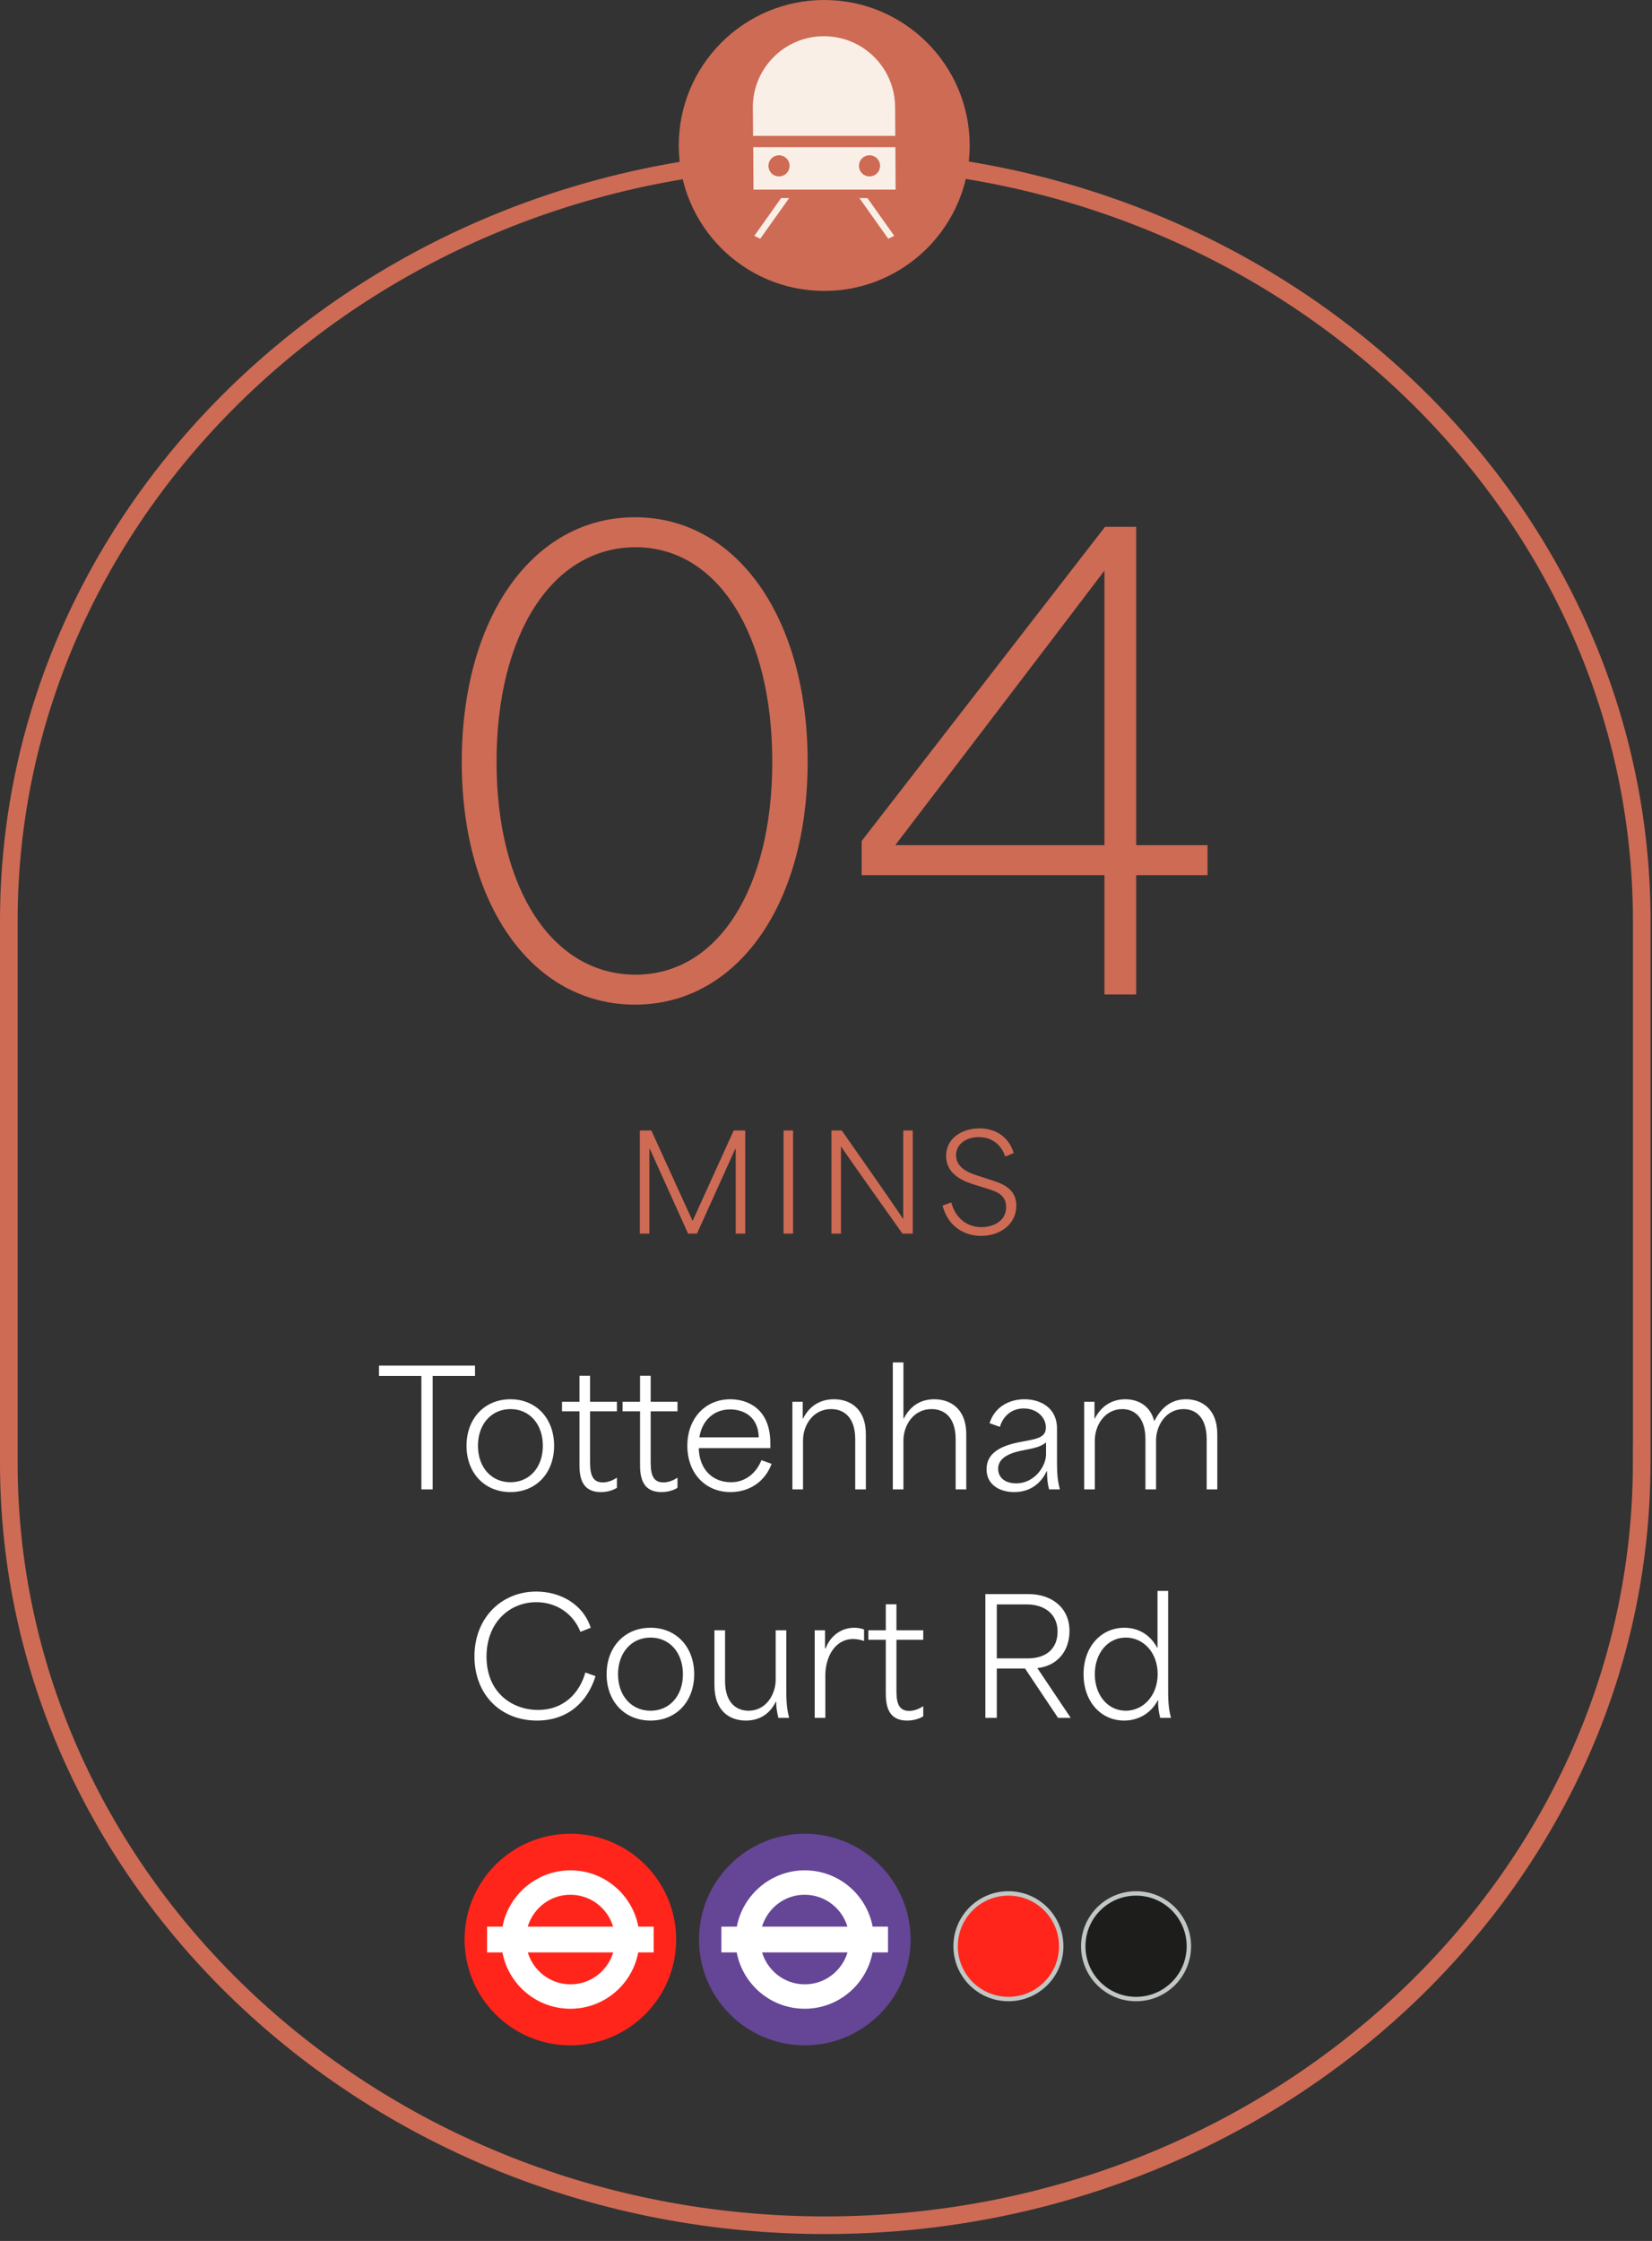 <svg viewBox="0 0 188 255" fill="none" xmlns="http://www.w3.org/2000/svg">
<rect x="0" y="0" width="188" height="255" fill="#333333" stroke="none"/>
<path d="M47.954 156.566C46.347 156.566 44.739 156.566 43.132 156.566V155.392H54.057V156.566C52.45 156.566 50.843 156.566 49.236 156.566V169.477H47.954V156.566ZM58.093 169.784C55.15 169.784 53.091 167.617 53.091 164.511C53.091 161.405 55.15 159.221 58.093 159.221C61.018 159.221 63.059 161.405 63.059 164.511C63.059 167.617 61.018 169.784 58.093 169.784ZM58.093 168.664C60.278 168.664 61.777 166.949 61.777 164.511C61.777 162.074 60.278 160.34 58.093 160.34C55.908 160.34 54.391 162.074 54.391 164.511C54.391 166.949 55.908 168.664 58.093 168.664ZM68.381 169.784C65.943 169.784 65.943 167.635 65.943 166.48C65.943 164.529 65.943 162.561 65.943 160.593C65.275 160.593 64.625 160.593 63.957 160.593V159.509C64.625 159.509 65.275 159.509 65.943 159.509C65.943 158.534 65.943 157.523 65.943 156.548H67.153C67.153 157.523 67.153 158.534 67.153 159.509C68.182 159.509 69.194 159.509 70.205 159.509V160.593C69.194 160.593 68.182 160.593 67.153 160.593C67.153 162.453 67.153 164.295 67.153 166.136C67.153 167.256 67.153 168.683 68.58 168.683C69.031 168.683 69.591 168.556 70.205 168.141V169.296C69.699 169.622 69.013 169.784 68.381 169.784ZM75.276 169.784C72.838 169.784 72.838 167.635 72.838 166.48C72.838 164.529 72.838 162.561 72.838 160.593C72.17 160.593 71.52 160.593 70.852 160.593V159.509C71.52 159.509 72.17 159.509 72.838 159.509C72.838 158.534 72.838 157.523 72.838 156.548H74.048C74.048 157.523 74.048 158.534 74.048 159.509C75.077 159.509 76.088 159.509 77.1 159.509V160.593C76.088 160.593 75.077 160.593 74.048 160.593C74.048 162.453 74.048 164.295 74.048 166.136C74.048 167.256 74.048 168.683 75.475 168.683C75.926 168.683 76.486 168.556 77.1 168.141V169.296C76.594 169.622 75.908 169.784 75.276 169.784ZM83.131 169.784C80.296 169.784 78.22 167.671 78.22 164.511C78.22 161.405 80.26 159.221 83.113 159.221C85.009 159.221 87.664 160.232 87.664 164.222V164.782H79.52C79.574 167.202 81.091 168.664 83.185 168.664C84.901 168.664 86.093 167.545 86.652 166.155L87.808 166.57C87.068 168.592 85.28 169.784 83.131 169.784ZM86.345 163.554C86.291 161.171 84.594 160.376 83.077 160.376C81.181 160.376 79.863 161.712 79.592 163.554H86.345ZM90.176 169.477V159.509H91.35C91.35 160.16 91.35 160.792 91.35 161.424H91.386C92.18 159.853 93.481 159.221 94.907 159.221C96.677 159.221 98.537 160.214 98.537 163.229V169.477H97.327V163.771C97.327 161.279 96.045 160.34 94.582 160.34C92.542 160.34 91.386 162.146 91.386 163.915V169.477H90.176ZM101.603 169.477V155.031H102.813C102.813 157.162 102.813 159.293 102.813 161.424H102.849C103.643 159.853 104.907 159.221 106.316 159.221C108.085 159.221 109.963 160.214 109.963 163.229V169.477H108.754V163.771C108.754 161.279 107.472 160.34 106.009 160.34C103.968 160.34 102.813 162.164 102.813 163.915V169.477H101.603ZM115.431 169.784C113.734 169.784 112.271 168.935 112.271 167.184C112.271 165.306 113.951 164.529 115.865 164.132C117.725 163.753 119.025 163.717 119.025 162.435C119.025 161.315 118.032 160.268 116.497 160.268C115.161 160.268 114.167 161.098 113.788 162.362L112.614 161.947C113.21 160.033 114.926 159.221 116.587 159.221C118.393 159.221 120.289 160.178 120.289 162.543V166.353C120.289 168.014 120.415 168.701 120.614 169.477H119.386C119.205 168.791 119.151 168.177 119.151 167.4H119.115C118.483 168.773 117.255 169.784 115.431 169.784ZM115.648 168.791C117.743 168.791 119.043 166.823 119.043 165.486V164.132C118.483 164.565 118.032 164.728 116.677 164.981C115.54 165.197 113.59 165.613 113.59 167.13C113.59 168.141 114.384 168.791 115.648 168.791ZM123.381 169.477V159.509H124.555C124.555 160.16 124.555 160.792 124.555 161.424H124.591C125.367 159.871 126.685 159.221 128.058 159.221C129.376 159.221 130.857 159.834 131.344 161.676H131.38C132.337 159.816 133.637 159.221 134.974 159.221C136.671 159.221 138.531 160.232 138.531 163.229V169.477H137.321V163.771C137.321 161.261 136.057 160.34 134.685 160.34C132.735 160.34 131.561 162.146 131.561 163.915V169.477H130.351V163.771C130.351 161.261 129.087 160.34 127.715 160.34C125.765 160.34 124.591 162.146 124.591 163.915V169.477H123.381ZM61.108 195.784C56.937 195.784 53.993 192.787 53.993 188.489C53.993 184.029 57.135 181.103 61.018 181.103C63.636 181.103 66.308 182.422 67.229 185.221L66.056 185.69C65.207 183.541 63.239 182.313 61.036 182.313C57.984 182.313 55.366 184.625 55.366 188.507C55.366 192.624 58.309 194.574 61.234 194.574C64.178 194.574 65.965 192.624 66.615 190.313L67.771 190.728C66.886 193.617 64.665 195.784 61.108 195.784ZM74.034 195.784C71.091 195.784 69.032 193.617 69.032 190.511C69.032 187.405 71.091 185.221 74.034 185.221C76.959 185.221 79 187.405 79 190.511C79 193.617 76.959 195.784 74.034 195.784ZM74.034 194.664C76.219 194.664 77.718 192.949 77.718 190.511C77.718 188.074 76.219 186.34 74.034 186.34C71.849 186.34 70.332 188.074 70.332 190.511C70.332 192.949 71.849 194.664 74.034 194.664ZM84.878 195.784C83.109 195.784 81.303 194.773 81.303 191.757V185.509H82.513V191.288C82.513 193.834 83.867 194.664 85.185 194.664C87.189 194.664 88.273 192.787 88.273 191.143V185.509H89.483V192.353C89.483 194.032 89.609 194.701 89.808 195.477H88.58C88.399 194.755 88.327 194.141 88.327 193.635H88.291C87.551 195.134 86.323 195.784 84.878 195.784ZM92.715 195.477V185.509H93.889C93.889 186.196 93.889 186.882 93.889 187.568H93.961C94.467 186.178 95.731 185.221 97.194 185.221C97.537 185.221 97.97 185.275 98.331 185.419V186.737C97.97 186.575 97.41 186.503 97.103 186.503C94.972 186.503 93.925 188.615 93.925 190.638V195.477H92.715ZM103.243 195.784C100.806 195.784 100.806 193.635 100.806 192.48C100.806 190.529 100.806 188.561 100.806 186.593C100.138 186.593 99.487 186.593 98.819 186.593V185.509C99.487 185.509 100.138 185.509 100.806 185.509C100.806 184.534 100.806 183.523 100.806 182.548H102.016C102.016 183.523 102.016 184.534 102.016 185.509C103.045 185.509 104.056 185.509 105.067 185.509V186.593C104.056 186.593 103.045 186.593 102.016 186.593C102.016 188.453 102.016 190.295 102.016 192.136C102.016 193.256 102.016 194.683 103.442 194.683C103.894 194.683 104.453 194.556 105.067 194.141V195.296C104.562 195.622 103.875 195.784 103.243 195.784ZM112.137 195.477V181.392H117.085C119.595 181.392 121.708 182.873 121.708 185.582C121.708 188.001 120.191 189.59 118.06 189.807V189.825C119.306 191.703 120.606 193.599 121.852 195.477H120.407L116.652 189.861C115.586 189.861 114.503 189.861 113.437 189.861C113.437 191.739 113.437 193.581 113.437 195.477H112.137ZM113.437 188.706C114.647 188.706 115.676 188.706 116.977 188.706C119.017 188.706 120.353 187.64 120.353 185.654C120.353 183.686 118.891 182.566 116.85 182.566C115.586 182.566 114.629 182.566 113.437 182.566C113.437 184.589 113.437 186.683 113.437 188.706ZM127.933 195.784C125.26 195.784 123.31 193.599 123.31 190.511C123.31 187.333 125.351 185.221 127.951 185.221C129.522 185.221 130.894 185.997 131.689 187.496H131.725C131.725 185.347 131.725 183.198 131.725 181.031H132.935V192.353C132.935 194.032 133.061 194.701 133.26 195.477H132.032C131.851 194.755 131.779 194.159 131.797 193.473H131.761C130.967 194.99 129.504 195.784 127.933 195.784ZM128.114 194.664C130.1 194.664 131.743 192.949 131.743 190.493C131.743 188.019 130.1 186.34 128.114 186.34C126.073 186.34 124.592 188.11 124.592 190.511C124.592 192.913 126.091 194.664 128.114 194.664Z" fill="white"/>
<path d="M72.265 114.318C60.6 114.318 52.55 102.994 52.55 86.691C52.55 70.319 60.6 58.858 72.265 58.858C83.862 58.858 91.911 70.319 91.911 86.691C91.911 102.994 83.862 114.318 72.265 114.318ZM72.333 110.908C81.679 110.908 87.887 101.153 87.887 86.691C87.887 72.161 81.679 62.269 72.333 62.269C62.851 62.269 56.507 72.161 56.507 86.691C56.507 101.153 62.851 110.908 72.333 110.908ZM125.687 113.159C125.687 108.588 125.687 104.154 125.687 99.584C116.478 99.584 107.269 99.584 98.059 99.584V95.695L125.755 59.95H129.302C129.302 72.024 129.302 84.099 129.302 96.173C132.031 96.173 134.691 96.173 137.42 96.173V99.584C134.691 99.584 132.031 99.584 129.302 99.584C129.302 104.154 129.302 108.588 129.302 113.159H125.687ZM101.879 96.173C109.793 96.173 117.774 96.173 125.687 96.173C125.687 85.804 125.687 75.367 125.687 64.93C117.774 75.367 109.724 85.872 101.879 96.173Z" fill="#CE6B55"/>
<path d="M93.914 18.057C145.217 18.057 186.833 57.036 186.833 104.8V165.464H186.825V166.467C186.825 214.231 145.209 253.21 93.914 253.21C42.619 253.21 1.003 214.231 1.003 166.467V104.8C1.003 57.036 42.611 18.057 93.914 18.057Z" stroke="#CE6B55" stroke-width="2.006"/>
<path d="M72.815 140.375V128.638H74.124C75.674 132.039 77.239 135.469 78.804 138.9H78.834C80.384 135.484 81.949 132.039 83.499 128.638H84.808V140.375H83.725C83.725 137.17 83.725 133.95 83.725 130.744H83.664C82.22 133.95 80.76 137.17 79.316 140.375H78.307C76.863 137.17 75.403 133.95 73.959 130.744H73.898C73.898 133.95 73.898 137.17 73.898 140.375H72.815ZM89.169 140.375V128.638H90.253V140.375H89.169ZM94.62 140.375V128.638H95.794C98.111 131.948 100.429 135.229 102.761 138.675H102.791C102.791 135.319 102.791 131.993 102.791 128.638H103.874V140.375H102.701C100.413 137.125 98.066 133.874 95.719 130.474H95.704C95.704 133.769 95.704 137.08 95.704 140.375H94.62ZM111.657 140.631C109.927 140.631 107.94 139.743 107.263 137.185L108.256 136.824C108.753 138.69 110.122 139.638 111.687 139.638C112.996 139.638 114.501 138.976 114.501 137.35C114.501 135.816 113.162 135.515 112.003 135.153L110.905 134.807C109.746 134.446 107.669 133.709 107.669 131.527C107.669 129.435 109.595 128.397 111.476 128.397C113.312 128.397 114.847 129.405 115.359 131.211L114.396 131.602C113.959 130.263 112.876 129.39 111.371 129.39C109.957 129.39 108.798 130.188 108.798 131.452C108.798 133.002 110.528 133.543 111.281 133.784L112.424 134.16C113.734 134.582 115.66 135.063 115.66 137.2C115.66 139.307 113.809 140.631 111.657 140.631Z" fill="#CE6B55"/>
<path d="M93.799 33.105C102.938 33.105 110.351 25.692 110.351 16.552C110.351 7.414 102.938 0 93.799 0C84.66 0 77.246 7.414 77.246 16.552C77.246 25.692 84.66 33.105 93.799 33.105Z" fill="#CE6B55"/>
<path d="M102.115 12.219C102.115 7.614 98.383 3.872 93.768 3.872C89.154 3.872 85.422 7.604 85.422 12.219L85.452 15.71H102.135L102.115 12.219Z" fill="#FAEFE6"/>
<path d="M102.115 12.219C102.115 7.614 98.383 3.872 93.768 3.872C89.154 3.872 85.422 7.604 85.422 12.219L85.452 15.71H102.135L102.115 12.219Z" stroke="#CE6B55" stroke-width="0.502" stroke-miterlimit="10"/>
<path d="M87.698 18.87C87.698 18.348 88.119 17.917 88.651 17.917C89.183 17.917 89.604 18.338 89.604 18.87C89.604 19.401 89.183 19.823 88.651 19.823C88.119 19.823 87.698 19.401 87.698 18.87ZM98.954 17.917C99.475 17.917 99.907 18.338 99.907 18.87C99.907 19.401 99.485 19.823 98.954 19.823C98.422 19.823 98.001 19.401 98.001 18.87C98.001 18.338 98.422 17.917 98.954 17.917ZM102.174 21.829L102.144 16.492H85.461L85.501 21.829H102.174Z" fill="#FAEFE6"/>
<path d="M87.698 18.87C87.698 18.348 88.119 17.917 88.651 17.917C89.183 17.917 89.604 18.338 89.604 18.87C89.604 19.401 89.183 19.823 88.651 19.823C88.119 19.823 87.698 19.401 87.698 18.87ZM98.954 17.917C99.475 17.917 99.907 18.338 99.907 18.87C99.907 19.401 99.485 19.823 98.954 19.823C98.422 19.823 98.001 19.401 98.001 18.87C98.001 18.338 98.422 17.917 98.954 17.917ZM102.174 21.829L102.144 16.492H85.461L85.501 21.829H102.174Z" stroke="#CE6B55" stroke-width="0.502" stroke-miterlimit="10"/>
<path d="M88.893 22.541L85.844 26.835L86.516 27.166L89.806 22.541H97.802L101.082 27.166L101.764 26.835L98.715 22.541H88.893Z" fill="#FAEFE6"/>
<path d="M76.947 220.7C76.947 227.351 71.56 232.738 64.909 232.738C58.258 232.738 52.871 227.351 52.871 220.7C52.871 214.049 58.258 208.662 64.909 208.662C71.56 208.662 76.947 214.049 76.947 220.7Z" fill="#FF251B"/>
<path d="M64.88 225.796C62.592 225.776 60.686 224.241 60.064 222.165H69.785C69.143 224.281 67.197 225.816 64.88 225.796ZM64.95 215.604C67.247 215.624 69.153 217.159 69.775 219.235H60.054C60.696 217.119 62.642 215.584 64.94 215.604M74.39 219.235H72.644C71.962 215.614 68.802 212.855 64.98 212.825C61.128 212.795 57.877 215.574 57.185 219.235H55.43V222.165H57.175C57.857 225.786 61.027 228.545 64.84 228.575C68.702 228.615 71.942 225.836 72.634 222.165H74.39V219.235Z" fill="white"/>
<path d="M103.623 220.7C103.623 227.351 98.236 232.738 91.585 232.738C84.934 232.738 79.547 227.351 79.547 220.7C79.547 214.049 84.934 208.662 91.585 208.662C98.236 208.662 103.623 214.049 103.623 220.7Z" fill="#654595"/>
<path d="M91.544 225.796C89.257 225.776 87.35 224.241 86.728 222.165H96.449C95.807 224.281 93.861 225.816 91.544 225.796ZM91.614 215.604C93.911 215.624 95.817 217.159 96.439 219.235H86.718C87.36 217.119 89.307 215.584 91.604 215.604M101.054 219.235H99.308C98.626 215.614 95.466 212.855 91.644 212.825C87.792 212.795 84.541 215.574 83.849 219.235H82.094V222.165H83.839C84.521 225.786 87.692 228.545 91.504 228.575C95.366 228.615 98.606 225.836 99.298 222.165H101.054V219.235Z" fill="white"/>
<path d="M114.759 227.471C118.08 227.471 120.768 224.782 120.768 221.462C120.768 218.141 118.08 215.453 114.759 215.453C111.439 215.453 108.75 218.141 108.75 221.462C108.75 224.782 111.439 227.471 114.759 227.471Z" fill="#FF251B"/>
<path d="M114.759 227.471C118.08 227.471 120.768 224.782 120.768 221.462C120.768 218.141 118.08 215.453 114.759 215.453C111.439 215.453 108.75 218.141 108.75 221.462C108.75 224.782 111.439 227.471 114.759 227.471Z" stroke="#C1C7C5" stroke-width="0.502"/>
<path d="M129.286 227.471C132.607 227.471 135.295 224.782 135.295 221.462C135.295 218.141 132.607 215.453 129.286 215.453C125.966 215.453 123.277 218.141 123.277 221.462C123.277 224.782 125.966 227.471 129.286 227.471Z" fill="#1D1D1B"/>
<path d="M129.286 227.471C132.607 227.471 135.295 224.782 135.295 221.462C135.295 218.141 132.607 215.453 129.286 215.453C125.966 215.453 123.277 218.141 123.277 221.462C123.277 224.782 125.966 227.471 129.286 227.471Z" stroke="#C1C7C5" stroke-width="0.502"/>
</svg>